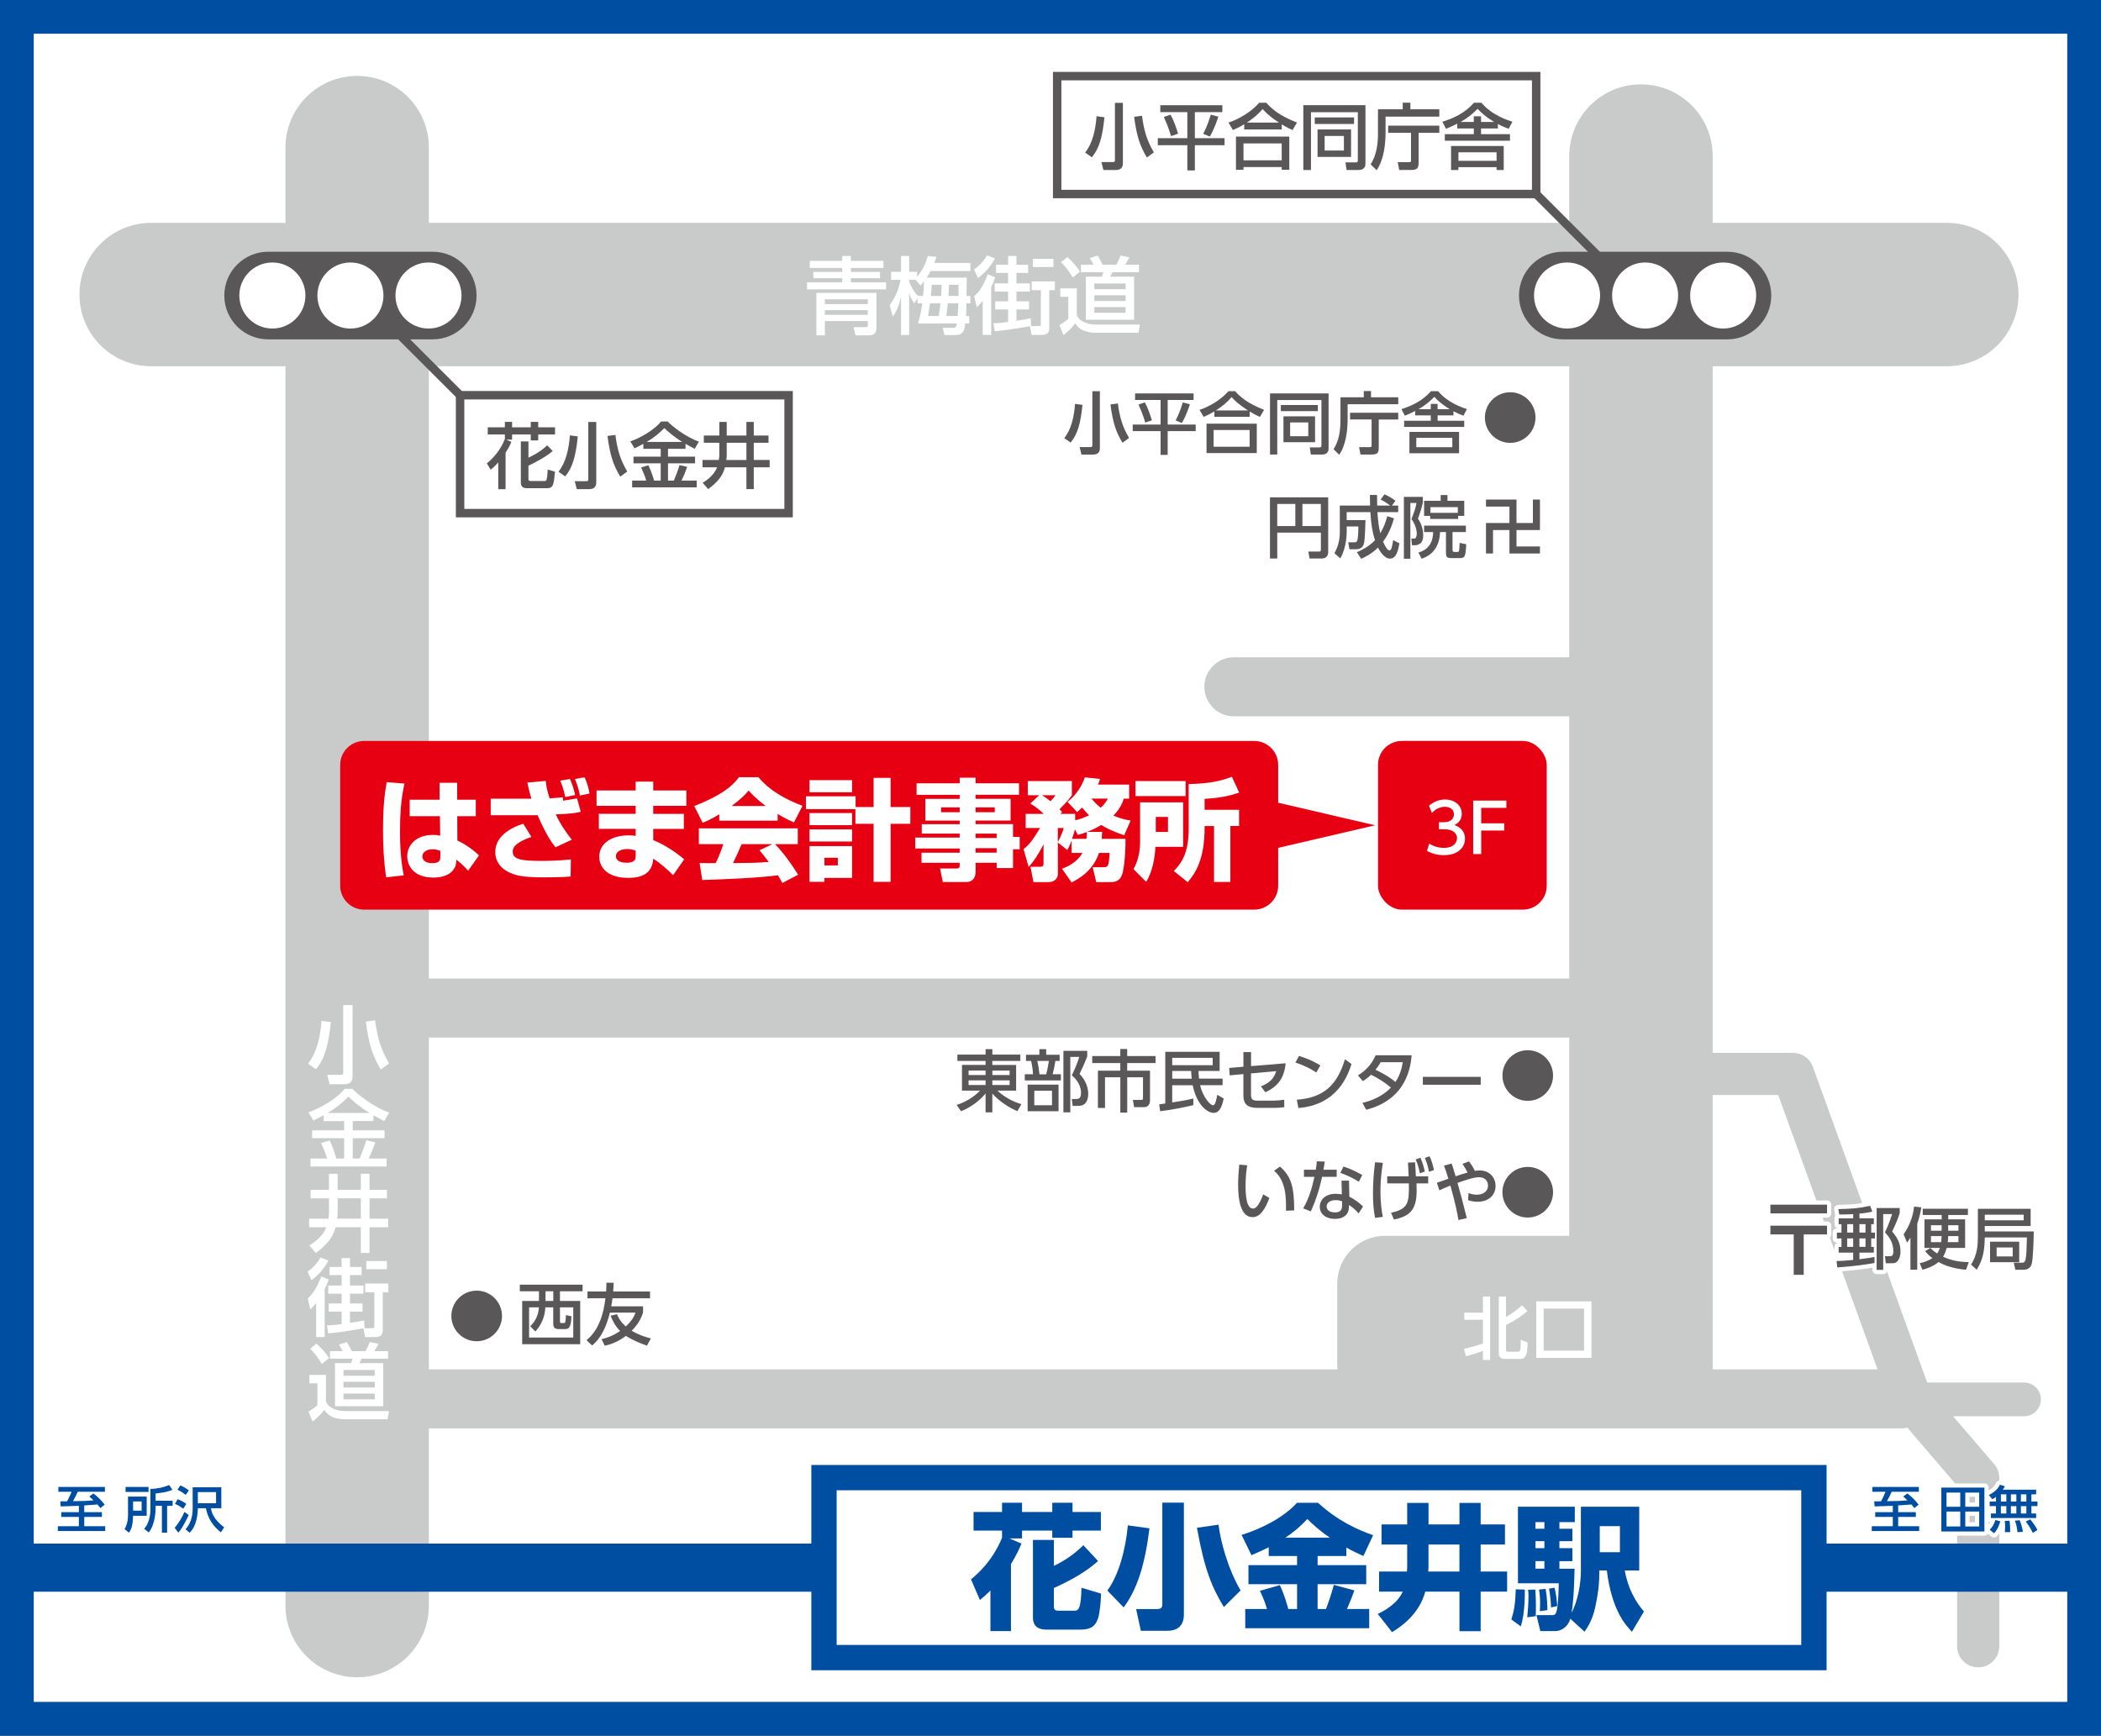 <?xml version="1.0" encoding="UTF-8"?><svg id="_レイヤー_2" xmlns="http://www.w3.org/2000/svg" viewBox="0 0 747.08 617.26"><rect x="0" y="0" width="747.08" height="617.26" fill="#333333" stroke="none"/><defs><style>.cls-1{stroke-width:6px;}.cls-1,.cls-2{stroke:#fff;}.cls-1,.cls-2,.cls-3,.cls-4{fill:#fff;}.cls-1,.cls-2,.cls-5,.cls-6{stroke-linecap:round;stroke-linejoin:round;}.cls-2,.cls-7{stroke-width:3px;}.cls-3{stroke-width:9px;}.cls-3,.cls-8{stroke:#004ea2;}.cls-5,.cls-6{stroke:#c9caca;}.cls-5,.cls-6,.cls-8,.cls-7{fill:none;}.cls-5,.cls-8{stroke-width:12px;}.cls-6{stroke-width:15px;}.cls-9{fill:#c9caca;}.cls-10{fill:#004ea2;}.cls-11{fill:#595757;}.cls-7{stroke:#595757;}.cls-12{fill:#e60012;}</style></defs><g id="boad"><rect class="cls-4" x="6" y="6" width="735.08" height="605.26"/></g><g id="design"><polyline class="cls-6" points="593.67 381.94 637.57 381.94 679.47 497.67 703.41 525.6 703.41 585.46"/><path class="cls-9" d="M127,596.5c-14.08,0-25.5-11.42-25.5-25.5V52.5c0-14.08,11.42-25.5,25.5-25.5s25.5,11.42,25.5,25.5v518.5c0,14.08-11.42,25.5-25.5,25.5Z"/><path class="cls-9" d="M28.25,104.75c0-14.08,11.42-25.5,25.5-25.5h638.49c14.08,0,25.5,11.42,25.5,25.5s-11.42,25.5-25.5,25.5H53.75c-14.08,0-25.5-11.42-25.5-25.5Z"/><path class="cls-9" d="M675.93,508H131c-5.8,0-10.5-4.7-10.5-10.5s4.7-10.5,10.5-10.5h544.93c5.8,0,10.5,4.7,10.5,10.5s-4.7,10.5-10.5,10.5Z"/><path class="cls-9" d="M583.5,493.5c-14.08,0-25.5-11.42-25.5-25.5V55.5c0-14.08,11.42-25.5,25.5-25.5s25.5,11.42,25.5,25.5v412.5c0,14.08-11.42,25.5-25.5,25.5Z"/><rect class="cls-10" x="6" y="548.95" width="735.08" height="17.12"/><rect class="cls-3" x="293" y="525.5" width="352" height="64"/><path class="cls-10" d="M345.27,561.67c1.87-1.54,7.49-6.15,11.04-14.79v-2.55h-10.13v-6.62h10.13v-3.27h7.11v3.27h10.75v-3.27h7.2v3.27h10.08v6.62h-10.08v2.55h-7.2v-2.55h-10.75v2.79h-4.47l4.27,1.83c-.77,1.83-1.63,3.84-3.74,7.3v23.82h-7.3v-14.41c-1.29,1.29-2.31,2.16-3.74,3.36l-3.17-7.35ZM367.31,547.65h7.44v9.22c3.6-1.68,7.25-4.13,10.47-7.34l5.23,5.62c-2.16,1.92-6.29,5.38-15.7,9.61v6.58c0,.82.19,1.49,1.54,1.49h5.81c1.49,0,2.3-1.01,2.45-8.16l6.96,2.07c0,2.45-.48,7.15-1.06,8.79-.91,2.64-2.35,4.03-6.34,4.03h-11.96c-4.71,0-4.85-3.07-4.85-4.47v-27.42Z"/><path class="cls-10" d="M408.73,543.52c-1.63,13.2-4.42,21.7-9.17,28.14l-5.81-6c4.18-5.62,6.53-14.94,7.3-23.19l7.68,1.06ZM420.97,534.4v39.76c0,3.84-2.07,5.81-5.95,5.81h-9.36l-1.68-7.73h7.44c1.58,0,1.88-.67,1.88-1.68v-36.16h7.68ZM435.18,571.52c-4.18-6.96-6.87-13.11-9.56-28.19l7.68-1.1c.62,5.57,3.26,15.61,7.83,23.39l-5.95,5.91Z"/><path class="cls-10" d="M451.15,550.25c-2.12,1.05-3.84,1.87-6.15,2.83l-3.51-7.2c6.96-2.16,14.94-6.15,19.69-11.43h7.49c7.01,6.43,14.07,9.6,19.59,11.53l-3.46,7.39c-1.82-.82-3.84-1.73-6.05-2.98v2.98h-10.23v3.26h17.29v6.77h-17.29v8.83h2.98c1.54-4.03,2.35-6.96,2.79-8.59l7.3,1.97c-.57,1.58-1.1,3.07-2.64,6.62h7.92v6.82h-44.08v-6.82h7.73c-.63-2.11-1.1-3.46-2.5-6.48l7.06-2.02c1.73,3.55,2.74,7.54,3.02,8.5h3.12v-8.83h-17.29v-6.77h17.29v-3.26h-10.08v-3.12ZM472.85,546.84c-3.89-2.64-6.53-5.19-7.97-6.63-1.87,1.97-4.22,4.27-7.83,6.63h15.8Z"/><path class="cls-10" d="M500.37,549.29h-9.12v-7.15h9.12v-7.64h7.59v7.64h11v-7.64h7.54v7.64h8.64v7.15h-8.64v9.6h9.41v7.15h-9.41v14.07h-7.54v-14.07h-12.15c-2.31,8.55-9.46,12.97-11.82,14.41l-5.09-6.48c1.73-.81,6.87-3.36,8.88-7.92h-8.4v-7.15h9.89c.05-.38.1-.82.1-1.54v-8.07ZM507.96,556.34c0,1.3-.05,1.97-.1,2.55h11.09v-9.6h-11v7.06Z"/><path class="cls-10" d="M542.2,565.32c0,.38.19,8.17-1.44,13.06l-3.36-2.45c.96-2.93,1.44-5.62,1.58-10.71l3.22.1ZM558.38,575.7c-.62,2.26-2.64,4.37-5.43,4.37h-5.23l-1.39-5.67h5.19c1.1,0,1.49,0,1.88-1.1.72-1.87.86-9.08.86-10.23h-14.5v-27.23h20.21v5.48h-5.47v2.35h4.61v4.42h-4.61v2.5h4.61v4.61h-4.61v2.69h5.38c-.09,4.27-.24,10.75-1.05,15.7,2.21-4.22,3.31-10.27,3.31-15.08v-22.67h20.74v22.67h-5.14c1.1,6.39,3.89,11.24,6.82,14.6l-4.27,7.2c-2.11-2.21-7.15-7.44-8.93-21.8h-2.69v1.05c0,2.02,0,5.28-1.39,11.81-.96,4.71-2.79,7.4-3.84,8.93l-5.04-4.61ZM545.95,565.32c.14,2.74.19,3.89.19,5.24,0,.91,0,2.64-.05,4.22l-3.02.38c.24-2.35.43-5.38.43-7.44,0-1.1-.05-1.68-.14-2.35l2.59-.05ZM545.99,541.32v2.35h3.17v-2.35h-3.17ZM545.99,548.09v2.5h3.17v-2.5h-3.17ZM545.99,555.19v2.69h3.17v-2.69h-3.17ZM549.6,565.08c.57,3.22.62,6.24.62,7.54l-2.69.38c.05-.77.1-1.63.1-2.79,0-2.45-.19-3.74-.38-4.9l2.35-.24ZM552.77,564.65c.53,2.16.77,4.03.96,6.53l-2.21.48c-.05-1.87-.33-4.75-.72-6.68l1.97-.33ZM568.85,542.76v9.27h7.16v-9.27h-7.16Z"/><path class="cls-9" d="M574.5,369H130.5c-5.8,0-10.5-4.7-10.5-10.5s4.7-10.5,10.5-10.5h444c5.8,0,10.5,4.7,10.5,10.5s-4.7,10.5-10.5,10.5Z"/><path class="cls-9" d="M582.75,244.25c0,5.8-4.7,10.5-10.5,10.5h-133.5c-5.8,0-10.5-4.7-10.5-10.5s4.7-10.5,10.5-10.5h133.5c5.8,0,10.5,4.7,10.5,10.5Z"/><rect class="cls-9" x="475.5" y="439.5" width="133.5" height="63" rx="17.01" ry="17.01"/><circle class="cls-11" cx="543.24" cy="382.5" r="9"/><circle class="cls-11" cx="543.24" cy="424" r="9"/><circle class="cls-11" cx="169.5" cy="468" r="9"/><path class="cls-1" d="M362.81,377.31h-9.96v1.42h8.47v9.14h-6.67c3.26,3.09,7.25,4.44,8.54,4.82l-1.42,2.47c-2.3-.89-6.38-3.31-8.92-6.26v6.69h-2.4v-6.69c-2.71,3.31-6.55,5.49-8.73,6.28l-1.58-2.23c2.88-.86,6-2.66,8.37-5.09h-6.45v-9.14h8.4v-1.42h-10.03v-2.25h10.03v-1.92h2.4v1.92h9.96v2.25ZM344.41,382.32h6.05v-1.58h-6.05v1.58ZM344.41,385.87h6.05v-1.66h-6.05v1.66ZM352.86,380.74v1.58h6.14v-1.58h-6.14ZM352.86,384.21v1.66h6.14v-1.66h-6.14Z"/><path class="cls-1" d="M369.59,375.12v-1.99h2.42v1.99h4.78v2.18h-1.51c-.19,1.34-.6,3.31-.98,4.75h2.93v2.18h-12.83v-2.18h2.93c-.1-1.71-.36-3.45-.7-4.75h-1.8v-2.18h4.77ZM376.4,395.2h-10.99v-9.47h10.99v9.47ZM374.08,387.91h-6.31v5.16h6.31v-5.16ZM372.01,382.06c.5-1.83.84-4.05.96-4.75h-4.12c.36,1.68.57,2.81.77,4.75h2.4ZM378.13,395.61v-21.9h8.47v2.04c-1.2,2.97-1.34,3.29-2.73,6.16,2.38,2.52,3.09,5.11,3.09,7.2,0,1.42-.43,2.66-1.2,3.4-.6.6-1.39.79-2.64.79h-1.7l-.31-2.45h1.56c.69,0,1.73-.09,1.73-2.11,0-2.5-1.34-4.73-3.29-6.31.96-1.85,2.11-4.7,2.66-6.55h-3.19v19.72h-2.45Z"/><path class="cls-1" d="M398.36,373.06h2.45v2.52h10.08v2.49h-10.08v2.71h8.11v10.39c0,.57,0,2.57-2.18,2.57h-3.48l-.43-2.57h3.02c.5,0,.58-.24.58-.72v-7.32h-5.61v12.57h-2.45v-12.57h-5.45v10.89h-2.52v-13.24h7.96v-2.71h-9.98v-2.49h9.98v-2.52Z"/><path class="cls-1" d="M412.19,392.75c.5-.05,1.49-.19,2.16-.31v-18.38h19.33v6.81h-7.51c.02.74.05,1.58.19,2.74h8.37v2.33h-7.99c.98,4.32,3.72,7.15,4.54,7.15s1.12-1.39,1.56-3.72l2.3,1.32c-.5,2.09-1.2,5.09-3.55,5.09s-6.09-2.93-7.48-9.83h-7.29v6.12c3.38-.53,4.75-.74,7.51-1.39v2.35c-3.05.72-7.87,1.73-11.8,2.16l-.34-2.42ZM416.82,376.2v2.61h14.39v-2.61h-14.39ZM423.76,383.62c-.14-1.37-.17-1.97-.19-2.74h-6.74v2.74h6.93Z"/><path class="cls-1" d="M437.25,382.44l-.17-2.64,5.06-.43v-5.21h2.71v4.99l12.3-1.01c-.48,5.11-2.61,8.16-7.2,10.32l-1.58-2.11c3.84-1.51,4.82-3.52,5.44-5.42l-8.97.81v7.49c0,1.94.65,2.21,2.66,2.21h5.04c1.25,0,2.74-.12,4.1-.34l.03,2.66c-.79.1-1.87.24-3.98.24h-5.52c-4.51,0-5.04-2.26-5.04-4.56v-7.46l-4.89.46Z"/><path class="cls-1" d="M468.06,381.41c-1.54-1.03-3.86-2.35-7.44-3.53l1.29-2.35c4.03,1.25,6.43,2.64,7.58,3.38l-1.44,2.5ZM461.13,391.1c9.52-.69,14.34-5.18,17.1-14.37l2.35,1.68c-1.29,3.86-4.85,14.51-18.9,15.64l-.55-2.95Z"/><path class="cls-1" d="M482.85,382.46c2.88-1.78,4.94-4.03,6.31-7.17h12.81c-.38,3.81-1.58,15.64-16.17,19.38l-1.34-2.45c6.05-1.37,9.21-4.46,10.12-5.44-1.97-1.66-3.89-2.98-7.05-4.56-.67.62-1.37,1.29-2.92,2.28l-1.75-2.04ZM490.96,377.76c-.86,1.44-1.34,2.06-1.85,2.69,1.03.48,4.32,2.04,7.1,4.34,1.22-1.87,2.09-3.88,2.59-7.03h-7.85Z"/><path class="cls-1" d="M526.52,382.97v2.81h-20.58v-2.81h20.58Z"/><path class="cls-11" d="M443.47,414.44c-.21,1.54-.57,3.88-.57,7.12s.22,8.25,2.64,8.25c.77,0,1.29-.58,1.73-1.17.58-.79,1.34-2.26,1.9-3.89l2.18,1.3c-.6,1.75-1.63,4.05-3.21,5.64-.91.89-1.87,1.17-2.76,1.17-4.25,0-5.13-6.21-5.13-11.59,0-2.35.22-4.94.41-7.1l2.83.26ZM457.28,430.58c.05-4.25.14-10.6-4.25-14.2l2.11-1.51c3.79,3.36,5.06,6.79,5.06,15.59l-2.93.12Z"/><path class="cls-11" d="M475.31,416v2.52h-5.21c-.91,4.41-2.23,8.42-3.98,12.3l-2.73-1.08c2.16-3.72,3.19-7.48,4-11.22h-3.72v-2.52h4.2c.17-1.08.29-1.87.36-3l2.83.09c-.22,1.51-.29,2.02-.46,2.9h4.7ZM479.8,425.61c2.02.94,3.81,2.4,4.87,3.48l-1.58,2.45c-1.32-1.58-2.4-2.35-3.45-3v.74c0,3.07-2.42,4.2-4.87,4.2-3.67,0-5.49-2.02-5.49-4.34,0-1.99,1.56-4.58,5.68-4.58,1.01,0,1.73.12,2.18.22l-.12-4.9h2.66l.12,5.73ZM477.21,427.22c-.48-.17-1.13-.41-2.26-.41-2.09,0-3.21.98-3.21,2.25,0,.43.14,2.11,3.02,2.11,1.92,0,2.45-.89,2.45-2.5v-1.46ZM483.18,420.26c-2.49-1.49-4.15-2.28-6.57-3.14l1.1-2.26c2.54.86,4.12,1.58,6.69,3.02l-1.22,2.37Z"/><path class="cls-11" d="M491.73,413.55c-.29,1.85-.86,5.28-.86,10.12s.57,7.8.84,9.09l-2.76.36c-.6-2.9-.74-5.88-.74-8.85,0-3.65.26-7.29.74-10.92l2.78.19ZM494.61,431.3c6.21-1.3,6.48-3.65,6.36-10.44h-7.7v-2.52h7.63c-.05-1.1-.05-1.27-.24-4.89l2.52-.07c.05.79.24,4.27.29,4.96h4.37v2.52h-4.15c.02,1.17.05,1.61.05,2.54,0,7.08-2.61,9.16-8.08,10.32l-1.03-2.42ZM505.07,411.75c.81,1.8,1.01,2.57,1.58,4.89l-1.8.62c-.36-2.04-.67-3.09-1.46-4.92l1.68-.6ZM508.33,411.22c.82,1.8,1.01,2.54,1.58,4.89l-1.8.62c-.34-1.94-.7-3.14-1.46-4.92l1.68-.6Z"/><path class="cls-11" d="M518.59,433.87c-.36-2.3-1.1-6-2.85-12.23-1.85.72-2.69,1.1-3.91,1.7l-.91-2.71c.67-.19,3.53-1.22,4.1-1.42-.57-1.94-.98-3.19-1.58-4.68l2.73-.72c.31.86.53,1.46,1.42,4.51,1.58-.53,3.6-1.15,4.25-1.32-.5-1.05-1.03-1.92-1.82-3.07l2.33-.91c1.01,1.34,1.51,2.21,2.09,3.38.41-.07.93-.14,1.7-.14,3.84,0,5.66,2.85,5.66,5.49,0,3.45-2.64,5.64-6.4,5.64-1.66,0-2.88-.41-3.36-.57l.14-2.54c.67.26,1.51.6,3,.6,1.95,0,3.93-1.01,3.93-3.26,0-1.37-.86-2.95-3.14-2.95-1.95,0-4.68.93-7.7,2.02.94,3.24,2.02,7.32,3.29,12.52l-2.95.67Z"/><path class="cls-11" d="M207.15,459.23h-8.04v3.45h7.2v15.38h-20.63v-15.38h5.97v-3.45h-6.81v-2.35h22.31v2.35ZM188.58,471.65c1.01-1.03,2.83-3.02,3.05-6.71h-3.5v10.75h15.71v-10.75h-4.73v4.87c0,.69.1.72.62.72h.62c.38,0,.6,0,.69-.6.12-.6.17-1.49.19-2.23l1.97.41c-.14,3.38-.65,4.56-2.14,4.56h-1.97c-1.25,0-2.37,0-2.37-1.94v-5.78h-2.81c-.17,3.36-1.32,6.04-3.55,8.59l-1.8-1.87ZM196.74,459.23h-2.76v3.45h2.76v-3.45Z"/><path class="cls-11" d="M230.04,478.56c-1.56-.55-4.8-1.73-7.48-3.48-3.26,2.52-6.24,3.21-7.51,3.52l-1.15-2.35c1.73-.41,3.86-1.03,6.6-2.9-1.9-1.94-2.78-3.91-3.38-5.44l2.26-.53c.45,1.03,1.17,2.61,3.14,4.37,1.54-1.42,2.76-2.95,3.45-4.94h-9.09c-1.22,4.94-3.16,9.16-6.35,11.68l-1.97-1.87c4.39-3.53,6.09-9.5,6.72-14.9h-6.38v-2.42h6.62c.07-1.03.09-1.63.12-3.1h2.57c-.05,1.32-.07,1.87-.17,3.1h13.1v2.42h-13.34c-.22,1.58-.24,1.78-.46,2.86h11.32v2.23c-1.03,3.29-3.04,5.45-4.05,6.45,2.81,1.68,5.71,2.45,6.83,2.73l-1.39,2.57Z"/><path class="cls-2" d="M658.95,431.8c-2.59.14-4.1.12-4.94.12l-.33-1.92c5.18-.12,7.03-.26,11.3-1.17l.79,2.06c-.86.19-2.16.48-4.58.72v1.66h5.11v2.09h-.93v3h1.34v2.07h-1.34v3.02h.93v2.02h-5.11v2.37c2.66-.33,4.37-.62,5.35-.81v2.14c-1.82.33-5.64,1.01-13.22,1.58l-.26-2.28c1.2-.02,2.83-.07,5.9-.38v-2.61h-5.16v-2.02h1v-3.02h-1.63v-2.07h1.63v-3h-1v-2.09h5.16v-1.46ZM656.82,435.35v3h2.14v-3h-2.14ZM656.82,440.41v3.02h2.14v-3.02h-2.14ZM661.18,435.35v3h2.16v-3h-2.16ZM661.18,440.41v3.02h2.16v-3.02h-2.16ZM675.5,429.62v1.82c-.74,2.45-1.99,5.11-2.69,6.5,1.9,2.38,2.97,4.12,2.97,7.08,0,1.87-.5,2.73-.84,3.19-.72,1.06-1.54,1.06-2.85,1.06h-1.54l-.29-2.52h1.73c.55,0,1.25-.02,1.25-1.7,0-3.33-1.61-5.28-2.98-6.79.77-1.63,1.61-3.53,2.54-6.48h-3.17v19.84h-2.33v-22h8.18Z"/><path class="cls-2" d="M679.31,440.17c-.43.69-.72,1.08-1.2,1.73l-1.22-2.93c2.06-2.93,3.36-6.31,3.72-9.86l2.57.26c-.17,1.13-.53,3.24-1.44,5.81v16.38h-2.42v-11.39ZM692.74,433.65h6.02v10.15h-6.55c-.45,1.66-.96,2.64-1.29,3.14,2.97,1.37,5.85,1.87,9.14,1.92l-.98,2.71c-1.34-.12-5.78-.5-9.79-2.74-2.01,1.75-4.8,2.5-5.71,2.74l-.96-2.33c.93-.21,2.88-.69,4.51-1.8-1.25-.93-1.99-1.75-2.61-2.47l1.92-1.15c.53.58,1.03,1.08,2.38,1.97.21-.31.62-.91.96-1.99h-5.47v-10.15h6.12v-1.56h-6.74v-2.21h16.07v2.21h-7v1.56ZM690.41,435.74h-3.79v1.94h3.79v-1.94ZM690.24,441.76c.12-.96.14-1.44.17-2.16h-3.79v2.16h3.62ZM696.39,441.76v-2.16h-3.65c-.02.82-.05,1.44-.17,2.16h3.81ZM692.74,437.68h3.65v-1.94h-3.65v1.94Z"/><path class="cls-2" d="M705.75,440.08c-.09,4.49-.57,7.96-2.88,11.46l-1.99-1.8c2.33-3.72,2.42-7.15,2.42-10.29v-9.55h18.76v6.12h-16.31v1.92h17.42c-.05,3.57-.24,9.79-.72,11.49-.14.55-.6,2.14-2.97,2.14h-2.86l-.55-2.5h2.78c.57,0,1.25,0,1.46-1.46.26-1.82.29-2.4.43-7.53h-14.99ZM705.75,431.99v1.99h13.84v-1.99h-13.84ZM717.99,441.59v7.29h-10.36v-7.29h10.36ZM709.97,443.65v3.19h5.71v-3.19h-5.71Z"/><path class="cls-4" d="M117.63,363.5c-.81,8.22-2.19,13.1-5.28,16.76l-2.82-1.98c3.21-3.99,4.38-9.69,4.8-15.23l3.3.45ZM125.37,357.44v25.19c0,.99-.09,2.97-3,2.97h-5.16l-.84-3.33h4.74c.93,0,.93-.39.93-.78v-24.05h3.33ZM135.41,380.35c-2.82-4.71-4.26-8.7-5.33-17.03l3.3-.45c.78,5.94,1.89,10.08,4.97,15.35l-2.94,2.13Z"/><path class="cls-4" d="M115.09,396.62c-1.56.87-2.64,1.38-3.66,1.86l-1.77-2.88c4.8-1.71,10.22-5.07,12.92-8.37h2.73c1.32,1.53,7.62,6.63,13.08,8.43l-1.74,3.03c-.84-.42-1.74-.87-3.87-2.07v2.07h-7.35v3.3h11.33v2.79h-11.33v7.23h2.46c.48-1.08,1.74-4.35,2.37-6.48l3.21.75c-1.02,2.82-1.26,3.39-2.37,5.73h6.35v2.85h-27.04v-2.85h5.91c-.6-2.01-1.02-3.06-2.16-5.49l3.03-.93c1.35,2.61,2.25,5.85,2.4,6.42h2.79v-7.23h-11.4v-2.79h11.4v-3.3h-7.29v-2.07ZM131.4,395.81c-3.9-2.4-6.36-4.71-7.5-5.79-2.25,2.22-4.23,3.9-7.37,5.79h14.87Z"/><path class="cls-4" d="M116.97,426.17h-6.51v-3.03h6.51v-5.7h3.09v5.7h8.25v-5.7h3.09v5.7h6.18v3.03h-6.18v7.23h6.66v3.06h-6.66v9.14h-3.09v-9.14h-8.99c-.51,1.92-1.53,5.16-7.02,9.14l-2.31-2.67c1.23-.75,4.77-2.97,6.03-6.47h-6.09v-3.06h6.84c.12-.63.21-1.38.21-1.98v-5.25ZM120.06,431.26c0,.57-.03,1.35-.18,2.13h8.43v-7.23h-8.25v5.1Z"/><path class="cls-4" d="M109.36,452.24c.93-.57,3.39-2.64,4.59-5.04l2.82,1.11c-1.47,2.82-3.45,5.1-6.03,6.96l-1.38-3.03ZM116.89,455.03c-.36,1.05-.81,2.16-1.44,3.45v17.03h-3.03v-12.11c-.87,1.11-1.44,1.68-2.1,2.31l-.9-3.96c1.86-1.68,3.03-3.33,4.83-7.8l2.64,1.08ZM124.44,470.47c.96-.15,4.35-.69,5.01-.9l.21,2.79h2.61c.84,0,.84-.3.84-.9v-11.87h-3.27v-3.12h8.24v3.12h-1.98v13.13c0,1.71-.33,2.79-2.73,2.79h-3.54l-.6-3.09c-8.07,1.38-10.13,1.56-12.53,1.77l-.48-2.85c.87,0,2.07,0,5.25-.45v-4.44h-4.58v-2.88h4.58v-3.48h-4.77v-2.91h4.77v-3.72h-4.29v-2.88h4.29v-3.15h2.97v3.15h4.14v2.88h-4.14v3.72h4.8v2.91h-4.8v3.48h4.47v2.88h-4.47v4.02ZM137.57,448.46v2.91h-7.32v-2.91h7.32Z"/><path class="cls-4" d="M110.02,488.96h5.88v9.42c.78,2.43,4.17,3.45,6.69,3.45h15.74l-.51,2.91h-14.93c-5.52,0-6.96-2.37-7.56-3.42-1.26,1.98-3.54,3.72-4.17,4.23l-1.47-3.54c.15-.06,2.13-1.23,3.18-2.28v-7.77h-2.85v-3ZM112.51,477.83c1.5,1.29,3.63,3.6,4.5,5.19l-2.55,2.04c-1.5-2.4-2.52-3.75-4.17-5.4l2.22-1.83ZM137.99,483.2h-9.42c-.24.54-.48,1.05-.81,1.59h8.51v15.32h-17.15v-15.32h5.7c.27-.63.45-1.32.51-1.59h-7.98v-2.67h4.53c-.45-.78-1.2-2.13-1.35-2.34l2.79-.9c.81,1.26,1.41,2.49,1.74,3.24h4.92c.51-.93,1.11-2.22,1.47-3.27l3.18.66c-.24.45-.39.72-1.53,2.61h4.89v2.67ZM122.13,487.22v2.04h11.12v-2.04h-11.12ZM122.13,491.41v2.04h11.12v-2.04h-11.12ZM122.13,495.61v2.04h11.12v-2.04h-11.12Z"/><path class="cls-4" d="M314.15,95.3h-11.57v1.41h10.34v2.22h-10.34v1.47h12.5v2.49h-28.12v-2.49h12.53v-1.47h-10.28v-2.22h10.28v-1.41h-11.54v-2.52h11.54v-1.74h3.09v1.74h11.57v2.52ZM311.67,104.14v12.21c0,1.92-.66,2.91-2.7,2.91h-4.77l-.69-2.91h4.38c.51,0,.69-.24.69-.57v-1.59h-15.26v5.07h-3.03v-15.11h21.38ZM293.31,106.45v1.68h15.26v-1.68h-15.26ZM293.31,110.29v1.68h15.26v-1.68h-15.26Z"/><path class="cls-4" d="M326.25,106.1l-1.14,1.77c-.6-.78-1.17-1.53-1.83-3.6v14.87h-2.88v-13.52c-.75,3.06-1.41,4.77-2.94,6.99l-1.11-4.11c2.13-2.94,3.06-5.21,3.87-8.99h-3.36v-2.85h3.54v-5.61h2.88v5.61h2.82v1.8c1.56-1.92,2.82-3.9,3.84-7.41l3.03.27c-.21.72-.33,1.11-.75,2.19h12.83v2.88h-14.15c-.69,1.26-.81,1.47-1.38,2.34h14.24c-.03.93-.06,5.49-.09,6.54h1.38v2.61h-1.41c0,1.08-.03,3.18-.12,4.53h1.11v2.61h-1.35c-.51,3.39-1.29,4.14-3.66,4.14h-3.81l-.57-2.58h3.75c.78,0,1.05-.33,1.26-1.56h-13.85c1.02-3.3,1.29-5.31,1.53-7.14h-1.68v-1.77ZM328.23,105.25c.18-1.71.24-2.7.33-5.19-.63.78-.84,1.02-1.26,1.5l-1.71-2.07h-2.31v.6c.39,1.11,1.53,3.69,3.21,5.16h1.74ZM333.81,112.39c.3-1.95.42-2.85.6-4.53h-3.72c-.42,2.94-.45,3.27-.69,4.53h3.81ZM334.65,105.25c.12-1.65.15-2.55.15-3.96h-3.48c-.09,1.32-.12,1.89-.33,3.96h3.66ZM337.02,107.86c-.27,2.64-.3,3.03-.51,4.53h4.02c.06-.93.24-3.78.24-4.53h-3.75ZM340.83,105.25c.03-1.74.03-2.01.03-3.96h-3.42c-.03,1.17-.09,2.73-.18,3.96h3.57Z"/><path class="cls-4" d="M346.36,95.84c.93-.57,3.39-2.64,4.59-5.04l2.82,1.11c-1.47,2.82-3.45,5.1-6.03,6.96l-1.38-3.03ZM353.89,98.63c-.36,1.05-.81,2.16-1.44,3.45v17.03h-3.03v-12.11c-.87,1.11-1.44,1.68-2.1,2.31l-.9-3.96c1.86-1.68,3.03-3.33,4.83-7.8l2.64,1.08ZM361.44,114.07c.96-.15,4.35-.69,5.01-.9l.21,2.79h2.61c.84,0,.84-.3.84-.9v-11.87h-3.27v-3.12h8.24v3.12h-1.98v13.13c0,1.71-.33,2.79-2.73,2.79h-3.54l-.6-3.09c-8.07,1.38-10.13,1.56-12.53,1.77l-.48-2.85c.87,0,2.07,0,5.25-.45v-4.44h-4.58v-2.88h4.58v-3.48h-4.77v-2.91h4.77v-3.72h-4.29v-2.88h4.29v-3.15h2.97v3.15h4.14v2.88h-4.14v3.72h4.8v2.91h-4.8v3.48h4.47v2.88h-4.47v4.02ZM374.57,92.06v2.91h-7.32v-2.91h7.32Z"/><path class="cls-4" d="M377.02,102.56h5.88v9.42c.78,2.43,4.17,3.45,6.69,3.45h15.74l-.51,2.91h-14.93c-5.52,0-6.96-2.37-7.56-3.42-1.26,1.98-3.54,3.72-4.17,4.23l-1.47-3.54c.15-.06,2.13-1.23,3.18-2.28v-7.77h-2.85v-3ZM379.51,91.43c1.5,1.29,3.63,3.6,4.5,5.19l-2.55,2.04c-1.5-2.4-2.52-3.75-4.17-5.4l2.22-1.83ZM404.99,96.8h-9.42c-.24.54-.48,1.05-.81,1.59h8.51v15.32h-17.15v-15.32h5.7c.27-.63.45-1.32.51-1.59h-7.98v-2.67h4.53c-.45-.78-1.2-2.13-1.35-2.34l2.79-.9c.81,1.26,1.41,2.49,1.74,3.24h4.92c.51-.93,1.11-2.22,1.47-3.27l3.18.66c-.24.45-.39.72-1.53,2.61h4.89v2.67ZM389.13,100.82v2.04h11.12v-2.04h-11.12ZM389.13,105.01v2.04h11.12v-2.04h-11.12ZM389.13,109.21v2.04h11.12v-2.04h-11.12Z"/><path class="cls-10" d="M28.05,535.53c-.93.04-5.45.2-6.48.21l-.13-1.8c.38,0,1.39-.02,2.41-.02.88-1.6,1.39-2.88,1.6-3.4h-4.7v-1.71h16.55v1.71h-9.66c-.49,1.15-1.06,2.26-1.69,3.36,3.74-.06,4.62-.07,7.29-.29-.72-.72-1.12-1.05-1.49-1.37l1.46-1.1c1.44,1.06,3.02,2.65,4,4.01l-1.53,1.2c-.25-.34-.5-.68-1.03-1.28l-4.7.34v2.39h6.28v1.69h-6.28v3.31h7.46v1.71h-16.85v-1.71h7.48v-3.31h-6.26v-1.69h6.26v-2.29Z"/><path class="cls-10" d="M45.52,532.24h6.64v6.83h-4.84c-.11,3.1-.43,4.54-1.46,6.01l-1.58-1.31c.45-.76,1.24-2.09,1.24-5.22v-6.31ZM52.82,530.58h-8.17v-1.76h8.17v1.76ZM47.32,533.98v3.27h3.04v-3.27h-3.04ZM61.31,529.84c-1.33.56-2.93,1.01-5.97,1.29v2.59h6.04v1.8h-1.96v9.55h-1.85v-9.55h-2.23c.02,1.66-.02,6.22-2.41,9.48l-1.67-1.29c2.23-2.43,2.23-6.35,2.23-7.07v-7.12c2.36-.04,4.48-.49,6.66-1.39l1.17,1.71Z"/><path class="cls-10" d="M67.1,538.84c-2.07,4.21-2.81,5.32-3.72,6.22l-1.26-1.73c1.39-1.6,2.7-3.78,3.47-5.65l1.51,1.15ZM63.16,533.19c1.03.33,1.76.72,3.09,1.66l-1.11,1.71c-1.48-1.08-2.12-1.4-2.92-1.73l.93-1.64ZM64.13,528.26c1.49.61,2.84,1.6,3.04,1.76l-1.13,1.62c-1.05-.81-1.62-1.19-2.93-1.85l1.03-1.53ZM78.7,528.93v7.45h-3.69c.23,1.37.77,3.8,4.7,6.8l-1.15,1.78c-2.77-2.09-4.66-5-5.34-8.58h-2.86c-.04,2.02-.4,6.33-2.93,8.71l-1.46-1.22c1.55-1.75,2.54-4.08,2.54-7.29v-7.65h10.2ZM70.35,530.65v3.96h6.48v-3.96h-6.48Z"/><path class="cls-2" d="M673.06,535.53c-.93.04-5.45.2-6.48.21l-.13-1.8c.38,0,1.39-.02,2.41-.02.88-1.6,1.39-2.88,1.6-3.4h-4.7v-1.71h16.55v1.71h-9.66c-.49,1.15-1.06,2.26-1.69,3.36,3.74-.06,4.62-.07,7.29-.29-.72-.72-1.12-1.05-1.49-1.37l1.46-1.1c1.44,1.06,3.02,2.65,4,4.01l-1.53,1.2c-.25-.34-.5-.68-1.03-1.28l-4.7.34v2.39h6.28v1.69h-6.28v3.31h7.46v1.71h-16.85v-1.71h7.48v-3.31h-6.26v-1.69h6.26v-2.29Z"/><path class="cls-2" d="M705.62,529.05v15.6h-15.31v-15.6h15.31ZM697.04,530.82h-4.89v5.04h4.89v-5.04ZM697.04,537.56h-4.89v5.31h4.89v-5.31ZM703.77,530.82h-4.95v5.04h4.95v-5.04ZM703.77,537.56h-4.95v5.31h4.95v-5.31Z"/><path class="cls-2" d="M709.73,532.36c-.59.45-.92.63-1.31.83l-1.2-1.51c2.62-1.37,3.47-2.7,3.9-3.64l1.76.5c-.16.36-.3.67-.72,1.26h11.86v1.64h-1.69v2.57h2.16v1.62h-2.16v2.62h1.69v1.62h-16.08v-1.62h1.8v-2.62h-2.25v-1.62h2.25v-1.66ZM711.28,541.02c-.72,2.37-1.28,3.25-2.23,4.25l-1.56-1.24c.61-.57,1.35-1.4,2.07-3.47l1.73.47ZM711.48,531.45v2.57h1.94v-2.57h-1.94ZM711.48,535.64v2.62h1.94v-2.62h-1.94ZM714.55,540.83c.23,1.15.25,3.36.23,4.05h-1.91c.07-.41.11-.63.11-2.05,0-.34,0-1.1-.11-1.94l1.67-.06ZM715.04,531.45v2.57h1.94v-2.57h-1.94ZM715.04,535.64v2.62h1.94v-2.62h-1.94ZM718.15,540.64c.33.72,1.04,2.72,1.12,4.14l-1.89.11c-.23-1.84-.32-2.46-.92-4.08l1.69-.16ZM718.6,531.45v2.57h1.94v-2.57h-1.94ZM718.6,535.64v2.62h1.94v-2.62h-1.94ZM721.98,540.35c1.55,2.09,1.73,2.3,2.5,3.78l-1.67,1.04c-.4-.95-.74-1.62-2.47-4.07l1.64-.76Z"/><path class="cls-4" d="M520.57,479.7c2.33-.5,5.83-1.56,6.74-1.85v-8.49h-6.64v-2.52h6.64v-5.73h2.54v22.57h-2.54v-3.26c-2.57.93-3.53,1.27-6.02,1.94l-.72-2.66ZM532.97,461.11h2.54v7.27c2.26-1.25,4.44-3.02,5.71-4.17l1.89,2.09c-1.58,1.29-3.84,3.05-7.6,4.94v8.75c0,.74.38.74.84.74h3.28c.84,0,1.17,0,1.1-4.25l2.49.96c-.09,3.19-.29,5.83-2.49,5.83h-5.64c-.43,0-2.14,0-2.14-1.87v-20.29Z"/><path class="cls-4" d="M565.9,482.92h-19.64v-20.1h19.64v20.1ZM563.26,465.38h-14.37v14.97h14.37v-14.97Z"/><path class="cls-11" d="M362.81,377.31h-9.96v1.42h8.47v9.14h-6.67c3.26,3.09,7.25,4.44,8.54,4.82l-1.42,2.47c-2.3-.89-6.38-3.31-8.92-6.26v6.69h-2.4v-6.69c-2.71,3.31-6.55,5.49-8.73,6.28l-1.58-2.23c2.88-.86,6-2.66,8.37-5.09h-6.45v-9.14h8.4v-1.42h-10.03v-2.25h10.03v-1.92h2.4v1.92h9.96v2.25ZM344.41,382.32h6.05v-1.58h-6.05v1.58ZM344.41,385.87h6.05v-1.66h-6.05v1.66ZM352.86,380.74v1.58h6.14v-1.58h-6.14ZM352.86,384.21v1.66h6.14v-1.66h-6.14Z"/><path class="cls-11" d="M369.59,375.12v-1.99h2.42v1.99h4.78v2.18h-1.51c-.19,1.34-.6,3.31-.98,4.75h2.93v2.18h-12.83v-2.18h2.93c-.1-1.71-.36-3.45-.7-4.75h-1.8v-2.18h4.77ZM376.4,395.2h-10.99v-9.47h10.99v9.47ZM374.08,387.91h-6.31v5.16h6.31v-5.16ZM372.01,382.06c.5-1.83.84-4.05.96-4.75h-4.12c.36,1.68.57,2.81.77,4.75h2.4ZM378.13,395.61v-21.9h8.47v2.04c-1.2,2.97-1.34,3.29-2.73,6.16,2.38,2.52,3.09,5.11,3.09,7.2,0,1.42-.43,2.66-1.2,3.4-.6.6-1.39.79-2.64.79h-1.7l-.31-2.45h1.56c.69,0,1.73-.09,1.73-2.11,0-2.5-1.34-4.73-3.29-6.31.96-1.85,2.11-4.7,2.66-6.55h-3.19v19.72h-2.45Z"/><path class="cls-11" d="M398.36,373.06h2.45v2.52h10.08v2.49h-10.08v2.71h8.11v10.39c0,.57,0,2.57-2.18,2.57h-3.48l-.43-2.57h3.02c.5,0,.58-.24.58-.72v-7.32h-5.61v12.57h-2.45v-12.57h-5.45v10.89h-2.52v-13.24h7.96v-2.71h-9.98v-2.49h9.98v-2.52Z"/><path class="cls-11" d="M412.19,392.75c.5-.05,1.49-.19,2.16-.31v-18.38h19.33v6.81h-7.51c.02.74.05,1.58.19,2.74h8.37v2.33h-7.99c.98,4.32,3.72,7.15,4.54,7.15s1.12-1.39,1.56-3.72l2.3,1.32c-.5,2.09-1.2,5.09-3.55,5.09s-6.09-2.93-7.48-9.83h-7.29v6.12c3.38-.53,4.75-.74,7.51-1.39v2.35c-3.05.72-7.87,1.73-11.8,2.16l-.34-2.42ZM416.82,376.2v2.61h14.39v-2.61h-14.39ZM423.76,383.62c-.14-1.37-.17-1.97-.19-2.74h-6.74v2.74h6.93Z"/><path class="cls-11" d="M437.25,382.44l-.17-2.64,5.06-.43v-5.21h2.71v4.99l12.3-1.01c-.48,5.11-2.61,8.16-7.2,10.32l-1.58-2.11c3.84-1.51,4.82-3.52,5.44-5.42l-8.97.81v7.49c0,1.94.65,2.21,2.66,2.21h5.04c1.25,0,2.74-.12,4.1-.34l.03,2.66c-.79.1-1.87.24-3.98.24h-5.52c-4.51,0-5.04-2.26-5.04-4.56v-7.46l-4.89.46Z"/><path class="cls-11" d="M468.06,381.41c-1.54-1.03-3.86-2.35-7.44-3.53l1.29-2.35c4.03,1.25,6.43,2.64,7.58,3.38l-1.44,2.5ZM461.13,391.1c9.52-.69,14.34-5.18,17.1-14.37l2.35,1.68c-1.29,3.86-4.85,14.51-18.9,15.64l-.55-2.95Z"/><path class="cls-11" d="M482.85,382.46c2.88-1.78,4.94-4.03,6.31-7.17h12.81c-.38,3.81-1.58,15.64-16.17,19.38l-1.34-2.45c6.05-1.37,9.21-4.46,10.12-5.44-1.97-1.66-3.89-2.98-7.05-4.56-.67.62-1.37,1.29-2.92,2.28l-1.75-2.04ZM490.96,377.76c-.86,1.44-1.34,2.06-1.85,2.69,1.03.48,4.32,2.04,7.1,4.34,1.22-1.87,2.09-3.88,2.59-7.03h-7.85Z"/><path class="cls-11" d="M526.52,382.97v2.81h-20.58v-2.81h20.58Z"/><circle class="cls-11" cx="537" cy="148.5" r="9"/><path class="cls-11" d="M384.91,143.98c-.65,6.57-1.75,10.48-4.22,13.41l-2.26-1.58c2.57-3.19,3.5-7.75,3.84-12.18l2.64.36ZM391.09,139.13v20.15c0,.79-.07,2.38-2.4,2.38h-4.13l-.67-2.66h3.79c.74,0,.74-.31.74-.62v-19.24h2.66ZM399.13,157.46c-2.25-3.76-3.4-6.96-4.27-13.62l2.64-.36c.62,4.75,1.51,8.06,3.98,12.28l-2.35,1.7Z"/><path class="cls-11" d="M403.63,139.92h20.79v2.33h-9.21v8.73h9.96v2.35h-9.96v8.44h-2.52v-8.44h-9.91v-2.35h9.91v-8.73h-9.07v-2.33ZM407.06,143.09c.96,1.61,1.8,4,2.54,6.38l-2.37.81c-.26-.89-.98-3.36-2.4-6.4l2.23-.79ZM423.11,143.76c-.34,1.03-1.32,4.05-2.85,6.67l-2.23-.91c1.46-2.71,2.3-5.59,2.54-6.4l2.54.65Z"/><path class="cls-11" d="M447.99,148.27c-1.2-.55-2.06-.98-3.62-1.92v1.9h-12.57v-1.94c-1.44.86-2.33,1.32-3.81,1.94l-1.46-2.49c3.77-1.25,7.75-3.72,10.29-6.64h2.35c2.14,2.33,4.51,4.32,10.32,6.64l-1.49,2.52ZM446.89,150.67v10.46h-17.87v-10.46h17.87ZM444.35,152.93h-12.81v5.95h12.81v-5.95ZM443.75,145.97c-3.6-2.35-4.82-3.64-5.81-4.75-1.61,1.92-3.45,3.38-5.59,4.75h11.39Z"/><path class="cls-11" d="M469.88,142.27h-15.71v19.38h-2.57v-21.73h20.82v19.57c0,2.16-1.82,2.16-2.45,2.16h-3.86l-.38-2.54h3.43c.31,0,.72,0,.72-.65v-16.19ZM455.44,144.03h13.17v2.18h-13.17v-2.18ZM456.38,148.06h11.23v9.21h-11.23v-9.21ZM458.75,150.24v4.89h6.45v-4.89h-6.45Z"/><path class="cls-11" d="M476.64,141.29h8.3v-2.21h2.57v2.21h9.69v2.47h-18.01v5.47c0,3.86-.62,9.14-3,12.5l-1.99-1.97c2.04-3.19,2.45-7.05,2.45-10.34v-8.13ZM497.19,146.79v2.4h-6.93v9.74c0,1.85-.19,2.71-2.47,2.71h-4.03l-.48-2.62h3.81c.58,0,.62-.19.62-.65v-9.19h-7.65v-2.4h17.13Z"/><path class="cls-11" d="M516.83,147.72h-5.64v1.92h9.47v2.18h-21.37v-2.18h9.47v-1.92h-5.56v-1.56c-1.68.86-2.52,1.22-3.67,1.68l-1.2-2.35c3.64-1.15,7.44-2.88,10.51-6.38h2.52c2.16,2.64,5.61,4.89,10.25,6.38l-1.25,2.35c-1.22-.46-2.02-.79-3.53-1.58v1.46ZM518.82,161.18h-17.65v-7.58h17.65v7.58ZM516.42,155.71h-12.81v3.33h12.81v-3.33ZM515.53,145.54c-3.14-1.9-4.73-3.55-5.52-4.42-1.17,1.25-2.73,2.74-5.64,4.42h4.39v-1.9h2.42v1.9h4.34Z"/><path class="cls-11" d="M469.69,189.42h-15.52v9.21h-2.59v-21.76h20.7v19.5c0,1.22-.65,2.26-2.37,2.26h-4.25l-.45-2.47h3.76c.53,0,.72-.19.72-.67v-6.07ZM454.17,187.09h6.43v-7.87h-6.43v7.87ZM463.12,187.09h6.55v-7.87h-6.55v7.87Z"/><path class="cls-11" d="M482.49,196.38c.94-.41,4.08-1.73,6.43-4.25-1.01-3.24-1.39-5.78-1.63-10h-8.44v2.85h6.69c-.05,1.8-.17,6.57-.5,8.06-.19.84-.57,2.3-2.97,2.3h-2.23l-.43-2.47h2.33c.77,0,.94-.67.98-1.03.12-.67.29-2.04.29-4.61h-4.15v1.99c0,.34,0,5.52-2.28,9.35l-2.09-1.82c1.29-2.28,1.92-4.75,1.92-7.41v-9.54h10.77c0-.82-.07-3.46-.07-3.77h2.54c0,.91,0,1.46.05,3.77h4.65c-1.46-1.1-2.5-1.68-3.43-2.16l1.39-1.85c1.1.48,2.9,1.49,3.88,2.3l-1.25,1.71h2.23v2.33h-7.39c.22,3.33.53,5.49,1.03,7.51,1.27-2.16,1.92-3.93,2.47-6.07l2.4.77c-.48,1.63-1.49,5.09-3.88,8.28.05.12,1.29,3.12,2.21,3.12.74,0,.94-1.05,1.39-3.67l2.21,1.17c-.43,2.38-1.06,5.42-3.36,5.42s-4.03-3.45-4.27-3.93c-2.35,2.4-4.97,3.55-5.97,4l-1.51-2.35Z"/><path class="cls-11" d="M499.2,176.71h6.74v2.04c-.34,1.58-.69,2.81-1.75,5.73,1.25,1.66,1.87,3.81,1.87,5.9,0,.77,0,3.53-3.09,3.53h-.89l-.24-2.38h1.1c.69,0,.84-1.2.84-1.8,0-1.61-.84-3.79-1.9-5.13.96-2.38,1.49-3.88,1.78-5.71h-2.16v19.81h-2.3v-22ZM521.24,189.23h-4.75v6.26c0,.31.05.81.62.81h1.06c.45,0,.6-.24.65-.45.09-.31.17-1.94.19-2.78l2.35.48c-.22,4.77-.53,4.94-2.69,4.94h-2.18c-2.26,0-2.33-.31-2.33-2.71v-6.55h-2.11c-.22,7.29-5.16,9-6.55,9.47l-1.13-2.21c1.03-.29,5.16-1.39,5.23-7.27h-3.21v-2.28h14.85v2.28ZM508.55,183.47h-2.16v-5.37h5.9v-2.04h2.4v2.04h5.97v5.37h-2.18v1.08h-9.93v-1.08ZM518.38,182.39v-2.04h-9.74v2.04h9.74Z"/><rect class="cls-12" x="489.99" y="263.5" width="60" height="60" rx="8.5" ry="8.5"/><path class="cls-12" d="M488.93,293.5l-34.43-8.02v-13.47c0-4.68-3.83-8.5-8.51-8.5H129.47c-4.68,0-8.51,3.83-8.51,8.5v42.99c0,4.68,3.83,8.5,8.51,8.5h316.52c4.68,0,8.51-3.83,8.51-8.5v-13.47l34.43-8.02Z"/><path class="cls-4" d="M143.83,278.67c-1.29,5.62-1.6,11.39-1.6,17.16,0,8.66.98,13.61,1.33,15.48l-6.24.7c-.86-5.65-1.13-11.23-1.13-16.77s.23-11.46,1.33-17.08l6.32.51ZM156.31,284.41v-6.01h6.24v6.01h6.63v5.85h-6.59l.04,8.66c3.04,1.37,6.2,3.78,7.68,5.3l-3.86,5.42c-1.83-2.07-3.12-3.08-4.17-3.9-.04,1.09-.08,2.1-.86,3.28-1.79,2.81-5.62,3.08-7.29,3.08-7.18,0-9.32-4.37-9.32-7.6,0-3.94,3.12-7.57,9.13-7.57,1.48,0,1.91.12,2.58.27l-.08-6.94h-10.76v-5.85h10.65ZM156.58,302.62c-.82-.31-1.48-.59-2.69-.59-2.5,0-3.71,1.25-3.71,2.53,0,1.21,1.02,2.42,3.47,2.42,2.93,0,2.93-1.33,2.93-2.46v-1.91Z"/><path class="cls-4" d="M194.06,277.73c.19,1.68.35,3.04,1.37,6.2,2.81-.2,3.59-.27,4.68-.39,0,.12.16.86.16,1.21l4.91-.82,1.33,4.76c-1.4.35-2.89.7-8.89.93,1.68,3.59,3.47,6.08,5.69,9.01l-5.77,2.69c-1.29-1.6-3-3.78-6.4-11.43-.47.04-1.21.04-1.48.04h-15.17v-5.89h14.47c-.7-2.26-1.13-4.25-1.44-5.73l6.55-.59ZM188.95,297.63c-5.97,2.1-6.63,3.9-6.63,5.22,0,2.85,3.04,3.32,10.41,3.32.66,0,5.65,0,10.26-.54l-.08,6.08c-3.2.28-6.44.31-9.67.31-7.53,0-10.34-.7-12.99-2.19-2.18-1.21-4.14-3.47-4.14-6.79,0-5.19,4.6-8.38,9.95-10.1l2.89,4.68ZM201,283.47c-.51-2.46-.94-3.74-1.79-5.85l3.47-.58c1.09,2.42,1.68,4.95,1.83,5.69l-3.51.74ZM206.23,282.92c-.59-2.61-.86-3.63-1.79-5.89l3.43-.59c.78,1.52,1.52,4.13,1.75,5.77l-3.39.7Z"/><path class="cls-4" d="M226.04,281.13v-3.16h6.24v3.16h11.78v5.46h-11.78v2.85h10.88v5.34h-10.88v3.98c4.49,1.83,8.82,4.95,11,6.86l-3.94,5.62c-1.56-1.6-4.41-4.21-7.06-5.85-.35,5.38-4.17,6.82-8.93,6.82-6.63,0-10.26-3.16-10.26-7.53,0-4.72,4.29-7.61,10.61-7.61,1.29,0,1.72.08,2.34.23v-2.53h-13.1v-5.34h13.1v-2.85h-13.92v-5.46h13.92ZM226.04,302.54c-.74-.27-1.68-.59-3-.59-1.44,0-4.02.47-4.02,2.54,0,2.18,2.89,2.34,3.78,2.34,3.28,0,3.24-1.6,3.24-2.57v-1.72Z"/><path class="cls-4" d="M255.76,289.59c-3.08,1.87-4.49,2.46-5.93,3l-2.96-5.93c9.52-3.74,13.57-7.02,15.87-10.26h6.94c1.68,1.99,5.66,6.4,15.68,10.18l-3.04,5.89c-1.17-.51-3.04-1.32-5.81-3v2.38h-20.75v-2.26ZM278.18,314.01c-.39-.74-.82-1.56-1.56-2.73-6.63.93-19.89,1.48-26.91,1.68l-.94-6.04c.19.04,5.15.04,5.7.04.31-.62,1.6-3.24,2.73-6.75h-8.7v-5.62h35.18v5.62h-8.07c1.76,1.91,4.37,4.76,8.19,10.88l-5.62,2.93ZM272.26,286.63c-3.39-2.53-5.07-4.41-6.08-5.5-.94,1.21-2.46,2.85-6.01,5.5h12.09ZM274.67,300.2h-10.96c-1.4,3.28-1.87,4.29-3.08,6.75,4.6-.04,8.82-.04,12.71-.43-1.64-2.19-2.5-3.2-3.28-4.13l4.6-2.19Z"/><path class="cls-4" d="M304.16,287.76h-17.59v-4.56h17.67v3.82h6.4v-10.38h6.04v10.38h7.02v5.96h-7.02v20.63h-6.04v-20.63h-6.47v-5.23ZM287.85,277.46h15.13v4.29h-15.13v-4.29ZM287.85,289.16h15.13v4.29h-15.13v-4.29ZM287.85,294.97h15.13v4.29h-15.13v-4.29ZM287.85,300.9h15.13v11.31h-9.83v1.41h-5.3v-12.71ZM293.16,305.04v2.73h4.76v-2.73h-4.76Z"/><path class="cls-4" d="M362.35,282.65h-15.44v1.44h12.44v7.72h-12.44v1.29h13.3v4.53h2.38v4.41h-2.38v6.67h-5.81v-1.87h-7.49v3.12c0,1.91-.86,3.71-3.2,3.71h-8.46l-.98-4.8h5.97c.82,0,1.01-.39,1.01-1.09v-.94h-13.57v-3.59h13.57v-1.48h-15.8v-3.9h15.8v-1.4h-13.49v-3.35h13.49v-1.29h-12.21v-7.72h12.21v-1.44h-15.33v-4.1h15.33v-1.99h5.66v1.99h15.44v4.1ZM334.62,287.13v1.72h6.63v-1.72h-6.63ZM346.9,287.13v1.72h6.82v-1.72h-6.82ZM346.9,296.46v1.56h7.49v-1.56h-7.49ZM346.9,301.64v1.6h7.49v-1.6h-7.49Z"/><path class="cls-4" d="M363.94,302c1.99-1.56,3.12-2.96,5.89-7.53h-5.11v-5.03h6.4c-2.03-1.99-3.7-3.04-4.76-3.67l3.16-2.96h-4.06v-5.03h15.68v5.03c-.51.7-1.17,1.72-4.37,4.99.39.43.51.54.9,1.05l-.62.59h5.26v2.3c1.05-.27,2.5-.62,4.95-1.79-1.21-1.25-1.91-2.07-2.5-2.77-.47.47-.78.78-1.75,1.64l-3.43-3.67c2.85-2.07,5.3-5.81,6.16-8.7l5.42.59c-.27.86-.43,1.32-.74,1.99h11.08v4.99h-1.91c-.35,1.13-1.01,3.24-3.67,6.05,2.5,1.09,4.45,1.48,6.12,1.75l-2.3,5.23c-4.17-1.4-6.44-2.61-8.19-3.67-.93.59-2.22,1.37-4.95,2.46h5.27c-.04.94-.04,1.52-.12,2.5h8.46c.04,2.19-.12,8.15-.97,11.86-.78,3.43-3.04,3.51-4.45,3.51h-4.99l-1.25-5.3h3.98c1.68,0,1.72-.82,2.03-5.07h-3.78c-2.03,5.97-6.4,8.82-9.75,10.49l-3.39-4.88c1.37-.51,5.11-1.91,7.26-5.62h-3.86v-4.44c-.86,2.3-1.09,2.65-1.56,3.39l-3.31-2.65v11.08c0,1.8-1.29,3-3.32,3h-5.38l-1.05-5.46h3.51c1.13,0,1.13-.7,1.13-1.13v-6.82c-1.99,3.78-3.2,5.69-5.3,8.03l-1.79-6.32ZM370.5,282.81c.58.35,1.44.86,3.04,2.14,1.09-1.13,1.4-1.56,1.79-2.14h-4.84ZM376.15,299.5c.19-.35,1.68-3.28,2.1-5.03h-2.1v5.03ZM386.33,298.33c.08-.86.12-1.52.12-2.42-1.76.62-2.3.78-3.2,1.01l-1.01-1.99c-.12.47-.35,1.44-1.05,3.39h5.15ZM388.09,284.01c1.56,1.87,2.57,2.65,3.31,3.24,1.44-1.29,1.99-2.3,2.54-3.24h-5.85Z"/><path class="cls-4" d="M405.4,285.34h15.29v15.83h-9.83c-.23,3.67-.86,8.35-3.28,12.48l-4.52-4.56c1.64-2.92,2.34-6.32,2.34-9.67v-14.08ZM403.76,277.77h17.82v5.34h-17.82v-5.34ZM410.98,290.53v5.34h4.33v-5.34h-4.33ZM437.5,293.77v19.89h-5.81v-19.89h-3.35c.12,12.09-3.51,17.04-6.01,19.97l-4.95-3.98c2.77-2.77,5.3-6.47,5.3-14.94v-15.99c5.23-.08,10.49-.62,15.37-2.58l2.58,5.62c-3.98,1.33-7.29,1.95-12.29,2.22v3.9h12.25v5.77h-3.08Z"/><path class="cls-4" d="M508.23,300.02c1.54,1.03,3.38,1.51,5.23,1.51,3.4,0,4.63-1.87,4.63-3.5s-1.39-3.12-4.54-3.12h-1.89v-2.5h1.82c2.59,0,3.52-1.56,3.52-2.83,0-1.82-1.61-2.66-3.16-2.66-1.8,0-3.48.86-4.68,2.21l-1.03-2.57c1.82-1.61,3.91-2.23,5.73-2.23,3.14,0,5.92,1.85,5.92,5.06,0,2.69-1.9,3.67-2.59,4.03.98.38,3.74,1.44,3.74,4.87,0,2.57-1.92,5.83-7.48,5.83-2.5,0-4.34-.6-6.05-1.51l.82-2.59Z"/><path class="cls-4" d="M534.87,292.8v2.57h-8.18v8.37h-2.85v-19.02h11.8v2.59h-8.95v5.49h8.18Z"/><polygon class="cls-11" points="547.58 188.5 547.58 177.66 545.07 177.66 545.07 186 539.24 186 539.24 177.66 528.39 177.66 528.39 180.16 536.73 180.16 536.73 186 528.39 186 528.39 196.84 530.89 196.84 530.89 188.5 536.73 188.5 536.73 196.84 547.58 196.84 547.58 194.34 539.24 194.34 539.24 188.5 547.58 188.5"/><path class="cls-2" d="M649.66,428.43v3.1h-20.13v-3.1h20.13ZM649.66,435.9v3.1h-8.29v14.37h-3.55v-14.37h-8.29v-3.1h20.13Z"/><rect class="cls-4" x="163.6" y="140.56" width="116.81" height="41.93"/><rect class="cls-7" x="163.6" y="140.56" width="116.81" height="41.93"/><line class="cls-7" x1="163.6" y1="140.56" x2="121.39" y2="98.36"/><path class="cls-11" d="M173.11,164.79c2.52-2.01,5.01-5.06,6.41-8.65v-1.63h-6.08v-2.54h6.08v-1.94h2.57v1.94h6.64v-1.94h2.65v1.94h5.98v2.54h-5.98v2.11h-2.65v-2.11h-6.64v1.83h-2.09l1.83.81c-.41.99-.81,1.91-2.06,3.84v12.98h-2.6v-9.52c-1.35,1.53-1.91,1.96-2.7,2.57l-1.38-2.24ZM185.2,156.98h2.7v5.78c1.73-.81,4.38-2.16,6.67-4.4l1.96,2.04c-2.52,2.17-6.57,4.25-8.63,5.22v4.81c0,.38.2.64.76.64h5.04c.43,0,.66-.33.71-.66.08-.33.31-1.78.33-3.41l2.6.74c-.41,4.51-.56,5.88-2.77,5.88h-7.23c-.99,0-2.14-.33-2.14-1.96v-14.66Z"/><path class="cls-11" d="M205.45,155.2c-.69,6.98-1.86,11.12-4.48,14.23l-2.39-1.68c2.72-3.38,3.71-8.22,4.07-12.93l2.8.38ZM212.02,150.06v21.38c0,.84-.08,2.52-2.55,2.52h-4.38l-.71-2.82h4.02c.79,0,.79-.33.79-.66v-20.41h2.83ZM220.55,169.51c-2.39-4-3.61-7.38-4.53-14.46l2.8-.38c.66,5.04,1.6,8.55,4.22,13.03l-2.49,1.81Z"/><path class="cls-11" d="M228.74,157.85c-1.32.74-2.24,1.17-3.11,1.58l-1.5-2.44c4.07-1.45,8.68-4.3,10.97-7.1h2.32c1.12,1.3,6.46,5.62,11.1,7.15l-1.48,2.57c-.71-.35-1.48-.74-3.28-1.75v1.75h-6.23v2.8h9.62v2.37h-9.62v6.13h2.09c.41-.91,1.48-3.69,2.01-5.5l2.72.64c-.87,2.39-1.07,2.88-2.01,4.86h5.4v2.42h-22.96v-2.42h5.01c-.51-1.71-.87-2.6-1.83-4.66l2.57-.79c1.15,2.21,1.91,4.96,2.04,5.45h2.37v-6.13h-9.67v-2.37h9.67v-2.8h-6.18v-1.75ZM242.59,157.16c-3.31-2.04-5.4-4-6.36-4.91-1.91,1.88-3.59,3.31-6.26,4.91h12.62Z"/><path class="cls-11" d="M255.79,157.46h-5.52v-2.57h5.52v-4.84h2.62v4.84h7v-4.84h2.62v4.84h5.24v2.57h-5.24v6.13h5.65v2.6h-5.65v7.76h-2.62v-7.76h-7.64c-.43,1.63-1.3,4.38-5.96,7.76l-1.96-2.26c1.04-.64,4.05-2.52,5.12-5.5h-5.17v-2.6h5.8c.1-.53.18-1.17.18-1.68v-4.46ZM258.41,161.79c0,.48-.02,1.15-.15,1.81h7.15v-6.13h-7v4.33Z"/><rect class="cls-4" x="375.91" y="27.07" width="170.33" height="41.93"/><rect class="cls-7" x="375.91" y="27.07" width="170.33" height="41.93"/><line class="cls-7" x1="546.24" y1="69" x2="588.44" y2="111.21"/><path class="cls-11" d="M392.72,41.71c-.69,6.97-1.86,11.12-4.48,14.23l-2.39-1.68c2.72-3.39,3.71-8.22,4.07-12.93l2.8.38ZM399.28,36.57v21.38c0,.84-.08,2.52-2.55,2.52h-4.38l-.71-2.83h4.02c.79,0,.79-.33.79-.66v-20.41h2.83ZM407.81,56.01c-2.39-4-3.61-7.38-4.53-14.46l2.8-.38c.66,5.04,1.6,8.55,4.22,13.03l-2.49,1.81Z"/><path class="cls-11" d="M412.57,37.41h22.07v2.47h-9.77v9.27h10.56v2.49h-10.56v8.96h-2.67v-8.96h-10.51v-2.49h10.51v-9.27h-9.62v-2.47ZM416.21,40.77c1.02,1.71,1.91,4.25,2.7,6.77l-2.52.87c-.28-.94-1.04-3.56-2.55-6.8l2.37-.84ZM433.23,41.48c-.36,1.09-1.4,4.3-3.03,7.08l-2.37-.97c1.55-2.88,2.44-5.93,2.7-6.8l2.7.69Z"/><path class="cls-11" d="M442.44,44.18c-1.91,1.15-3.05,1.63-4.05,2.06l-1.55-2.65c4-1.32,8.22-3.94,10.92-7.05h2.49c2.26,2.47,4.78,4.58,10.94,7.05l-1.58,2.65c-.74-.3-1.88-.84-3.84-2.01v1.81h-13.34v-1.86ZM439.49,48.58h18.96v11.81h-2.7v-.99h-13.59v.99h-2.67v-11.81ZM442.16,51v6.01h13.59v-6.01h-13.59ZM454.79,43.59c-.64-.38-3.56-2.26-5.83-4.81-2.01,2.39-4.28,3.97-5.6,4.81h11.43Z"/><path class="cls-11" d="M482.83,39.9h-16.67v20.56h-2.72v-23.06h22.09v20.77c0,2.29-1.94,2.29-2.6,2.29h-4.1l-.41-2.7h3.64c.33,0,.76,0,.76-.69v-17.18ZM467.51,41.76h13.97v2.32h-13.97v-2.32ZM468.5,46.04h11.91v9.77h-11.91v-9.77ZM471.02,48.35v5.19h6.85v-5.19h-6.85Z"/><path class="cls-11" d="M489.98,38.86h8.81v-2.34h2.72v2.34h10.28v2.62h-19.11v5.8c0,4.1-.66,9.7-3.18,13.26l-2.11-2.09c2.16-3.39,2.6-7.48,2.6-10.97v-8.63ZM511.79,44.69v2.55h-7.36v10.33c0,1.96-.2,2.88-2.62,2.88h-4.28l-.51-2.77h4.05c.61,0,.66-.2.66-.69v-9.75h-8.12v-2.55h18.17Z"/><path class="cls-11" d="M518.15,44c-2.24,1.09-3.08,1.45-3.99,1.81l-1.27-2.52c3.87-1.17,7.97-3.03,11.22-6.75h2.67c3.67,4.43,9.47,6.26,11,6.75l-1.32,2.52c-.99-.36-2.09-.79-3.84-1.71v1.58h-5.98v2.04h10.28v2.32h-23.16v-2.32h10.31v-2.04h-5.9v-1.68ZM534.7,51.92v8.55h-2.54v-1.02h-13.57v1.02h-2.62v-8.55h18.73ZM518.59,54.16v3.03h13.57v-3.03h-13.57ZM524.06,43.37v-2.01h2.57v2.01h4.66c-2.95-1.78-4.45-3.16-5.9-4.68-.74.79-2.67,2.77-6.03,4.68h4.71Z"/><path class="cls-11" d="M95.33,120.68c-8.59,0-15.57-6.99-15.57-15.58s6.99-15.57,15.57-15.57h58.55c8.59,0,15.58,6.99,15.58,15.57s-6.99,15.58-15.58,15.58h-58.55Z"/><path class="cls-4" d="M140.62,105.1c0,6.48,5.26,11.74,11.75,11.74s11.74-5.26,11.74-11.74-5.26-11.75-11.74-11.75-11.75,5.26-11.75,11.75Z"/><path class="cls-4" d="M112.86,105.1c0,6.48,5.26,11.74,11.75,11.74s11.74-5.26,11.74-11.74-5.26-11.75-11.74-11.75-11.75,5.26-11.75,11.75Z"/><path class="cls-4" d="M85.1,105.1c0,6.48,5.26,11.74,11.75,11.74s11.75-5.26,11.75-11.74-5.26-11.75-11.75-11.75-11.75,5.26-11.75,11.75Z"/><path class="cls-11" d="M555.7,120.68c-8.59,0-15.57-6.99-15.57-15.58s6.99-15.57,15.57-15.57h58.55c8.59,0,15.58,6.99,15.58,15.57s-6.99,15.58-15.58,15.58h-58.55Z"/><path class="cls-4" d="M600.99,105.1c0,6.48,5.26,11.74,11.74,11.74s11.74-5.26,11.74-11.74-5.26-11.75-11.74-11.75-11.74,5.26-11.74,11.75Z"/><path class="cls-4" d="M573.23,105.1c0,6.48,5.26,11.74,11.75,11.74s11.74-5.26,11.74-11.74-5.26-11.75-11.74-11.75-11.75,5.26-11.75,11.75Z"/><path class="cls-4" d="M545.47,105.1c0,6.48,5.26,11.74,11.75,11.74s11.75-5.26,11.75-11.74-5.26-11.75-11.75-11.75-11.75,5.26-11.75,11.75Z"/><rect class="cls-8" x="6" y="6" width="735.08" height="605.26"/><path class="cls-11" d="M658.95,431.8c-2.59.14-4.1.12-4.94.12l-.33-1.92c5.18-.12,7.03-.26,11.3-1.17l.79,2.06c-.86.19-2.16.48-4.58.72v1.66h5.11v2.09h-.93v3h1.34v2.07h-1.34v3.02h.93v2.02h-5.11v2.37c2.66-.33,4.37-.62,5.35-.81v2.14c-1.82.33-5.64,1.01-13.22,1.58l-.26-2.28c1.2-.02,2.83-.07,5.9-.38v-2.61h-5.16v-2.02h1v-3.02h-1.63v-2.07h1.63v-3h-1v-2.09h5.16v-1.46ZM656.82,435.35v3h2.14v-3h-2.14ZM656.82,440.41v3.02h2.14v-3.02h-2.14ZM661.18,435.35v3h2.16v-3h-2.16ZM661.18,440.41v3.02h2.16v-3.02h-2.16ZM675.5,429.62v1.82c-.74,2.45-1.99,5.11-2.69,6.5,1.9,2.38,2.97,4.12,2.97,7.08,0,1.87-.5,2.73-.84,3.19-.72,1.06-1.54,1.06-2.85,1.06h-1.54l-.29-2.52h1.73c.55,0,1.25-.02,1.25-1.7,0-3.33-1.61-5.28-2.98-6.79.77-1.63,1.61-3.53,2.54-6.48h-3.17v19.84h-2.33v-22h8.18Z"/><path class="cls-11" d="M679.31,440.17c-.43.69-.72,1.08-1.2,1.73l-1.22-2.93c2.06-2.93,3.36-6.31,3.72-9.86l2.57.26c-.17,1.13-.53,3.24-1.44,5.81v16.38h-2.42v-11.39ZM692.74,433.65h6.02v10.15h-6.55c-.45,1.66-.96,2.64-1.29,3.14,2.97,1.37,5.85,1.87,9.14,1.92l-.98,2.71c-1.34-.12-5.78-.5-9.79-2.74-2.01,1.75-4.8,2.5-5.71,2.74l-.96-2.33c.93-.21,2.88-.69,4.51-1.8-1.25-.93-1.99-1.75-2.61-2.47l1.92-1.15c.53.58,1.03,1.08,2.38,1.97.21-.31.62-.91.96-1.99h-5.47v-10.15h6.12v-1.56h-6.74v-2.21h16.07v2.21h-7v1.56ZM690.41,435.74h-3.79v1.94h3.79v-1.94ZM690.24,441.76c.12-.96.14-1.44.17-2.16h-3.79v2.16h3.62ZM696.39,441.76v-2.16h-3.65c-.02.82-.05,1.44-.17,2.16h3.81ZM692.74,437.68h3.65v-1.94h-3.65v1.94Z"/><path class="cls-11" d="M705.75,440.08c-.09,4.49-.57,7.96-2.88,11.46l-1.99-1.8c2.33-3.72,2.42-7.15,2.42-10.29v-9.55h18.76v6.12h-16.31v1.92h17.42c-.05,3.57-.24,9.79-.72,11.49-.14.55-.6,2.14-2.97,2.14h-2.86l-.55-2.5h2.78c.57,0,1.25,0,1.46-1.46.26-1.82.29-2.4.43-7.53h-14.99ZM705.75,431.99v1.99h13.84v-1.99h-13.84ZM717.99,441.59v7.29h-10.36v-7.29h10.36ZM709.97,443.65v3.19h5.71v-3.19h-5.71Z"/><path class="cls-11" d="M649.66,428.43v3.1h-20.13v-3.1h20.13ZM649.66,435.9v3.1h-8.29v14.37h-3.55v-14.37h-8.29v-3.1h20.13Z"/><path class="cls-10" d="M673.06,535.53c-.93.04-5.45.2-6.48.21l-.13-1.8c.38,0,1.39-.02,2.41-.02.88-1.6,1.39-2.88,1.6-3.4h-4.7v-1.71h16.55v1.71h-9.66c-.49,1.15-1.06,2.26-1.69,3.36,3.74-.06,4.62-.07,7.29-.29-.72-.72-1.12-1.05-1.49-1.37l1.46-1.1c1.44,1.06,3.02,2.65,4,4.01l-1.53,1.2c-.25-.34-.5-.68-1.03-1.28l-4.7.34v2.39h6.28v1.69h-6.28v3.31h7.46v1.71h-16.85v-1.71h7.48v-3.31h-6.26v-1.69h6.26v-2.29Z"/><path class="cls-10" d="M705.62,529.05v15.6h-15.31v-15.6h15.31ZM697.04,530.82h-4.89v5.04h4.89v-5.04ZM697.04,537.56h-4.89v5.31h4.89v-5.31ZM703.77,530.82h-4.95v5.04h4.95v-5.04ZM703.77,537.56h-4.95v5.31h4.95v-5.31Z"/><path class="cls-10" d="M709.73,532.36c-.59.45-.92.63-1.31.83l-1.2-1.51c2.62-1.37,3.47-2.7,3.9-3.64l1.76.5c-.16.36-.3.67-.72,1.26h11.86v1.64h-1.69v2.57h2.16v1.62h-2.16v2.62h1.69v1.62h-16.08v-1.62h1.8v-2.62h-2.25v-1.62h2.25v-1.66ZM711.28,541.02c-.72,2.37-1.28,3.25-2.23,4.25l-1.56-1.24c.61-.57,1.35-1.4,2.07-3.47l1.73.47ZM711.48,531.45v2.57h1.94v-2.57h-1.94ZM711.48,535.64v2.62h1.94v-2.62h-1.94ZM714.55,540.83c.23,1.15.25,3.36.23,4.05h-1.91c.07-.41.11-.63.11-2.05,0-.34,0-1.1-.11-1.94l1.67-.06ZM715.04,531.45v2.57h1.94v-2.57h-1.94ZM715.04,535.64v2.62h1.94v-2.62h-1.94ZM718.15,540.64c.33.72,1.04,2.72,1.12,4.14l-1.89.11c-.23-1.84-.32-2.46-.92-4.08l1.69-.16ZM718.6,531.45v2.57h1.94v-2.57h-1.94ZM718.6,535.64v2.62h1.94v-2.62h-1.94ZM721.98,540.35c1.55,2.09,1.73,2.3,2.5,3.78l-1.67,1.04c-.4-.95-.74-1.62-2.47-4.07l1.64-.76Z"/><line class="cls-5" x1="679.47" y1="497.67" x2="719.71" y2="497.67"/></g></svg>
